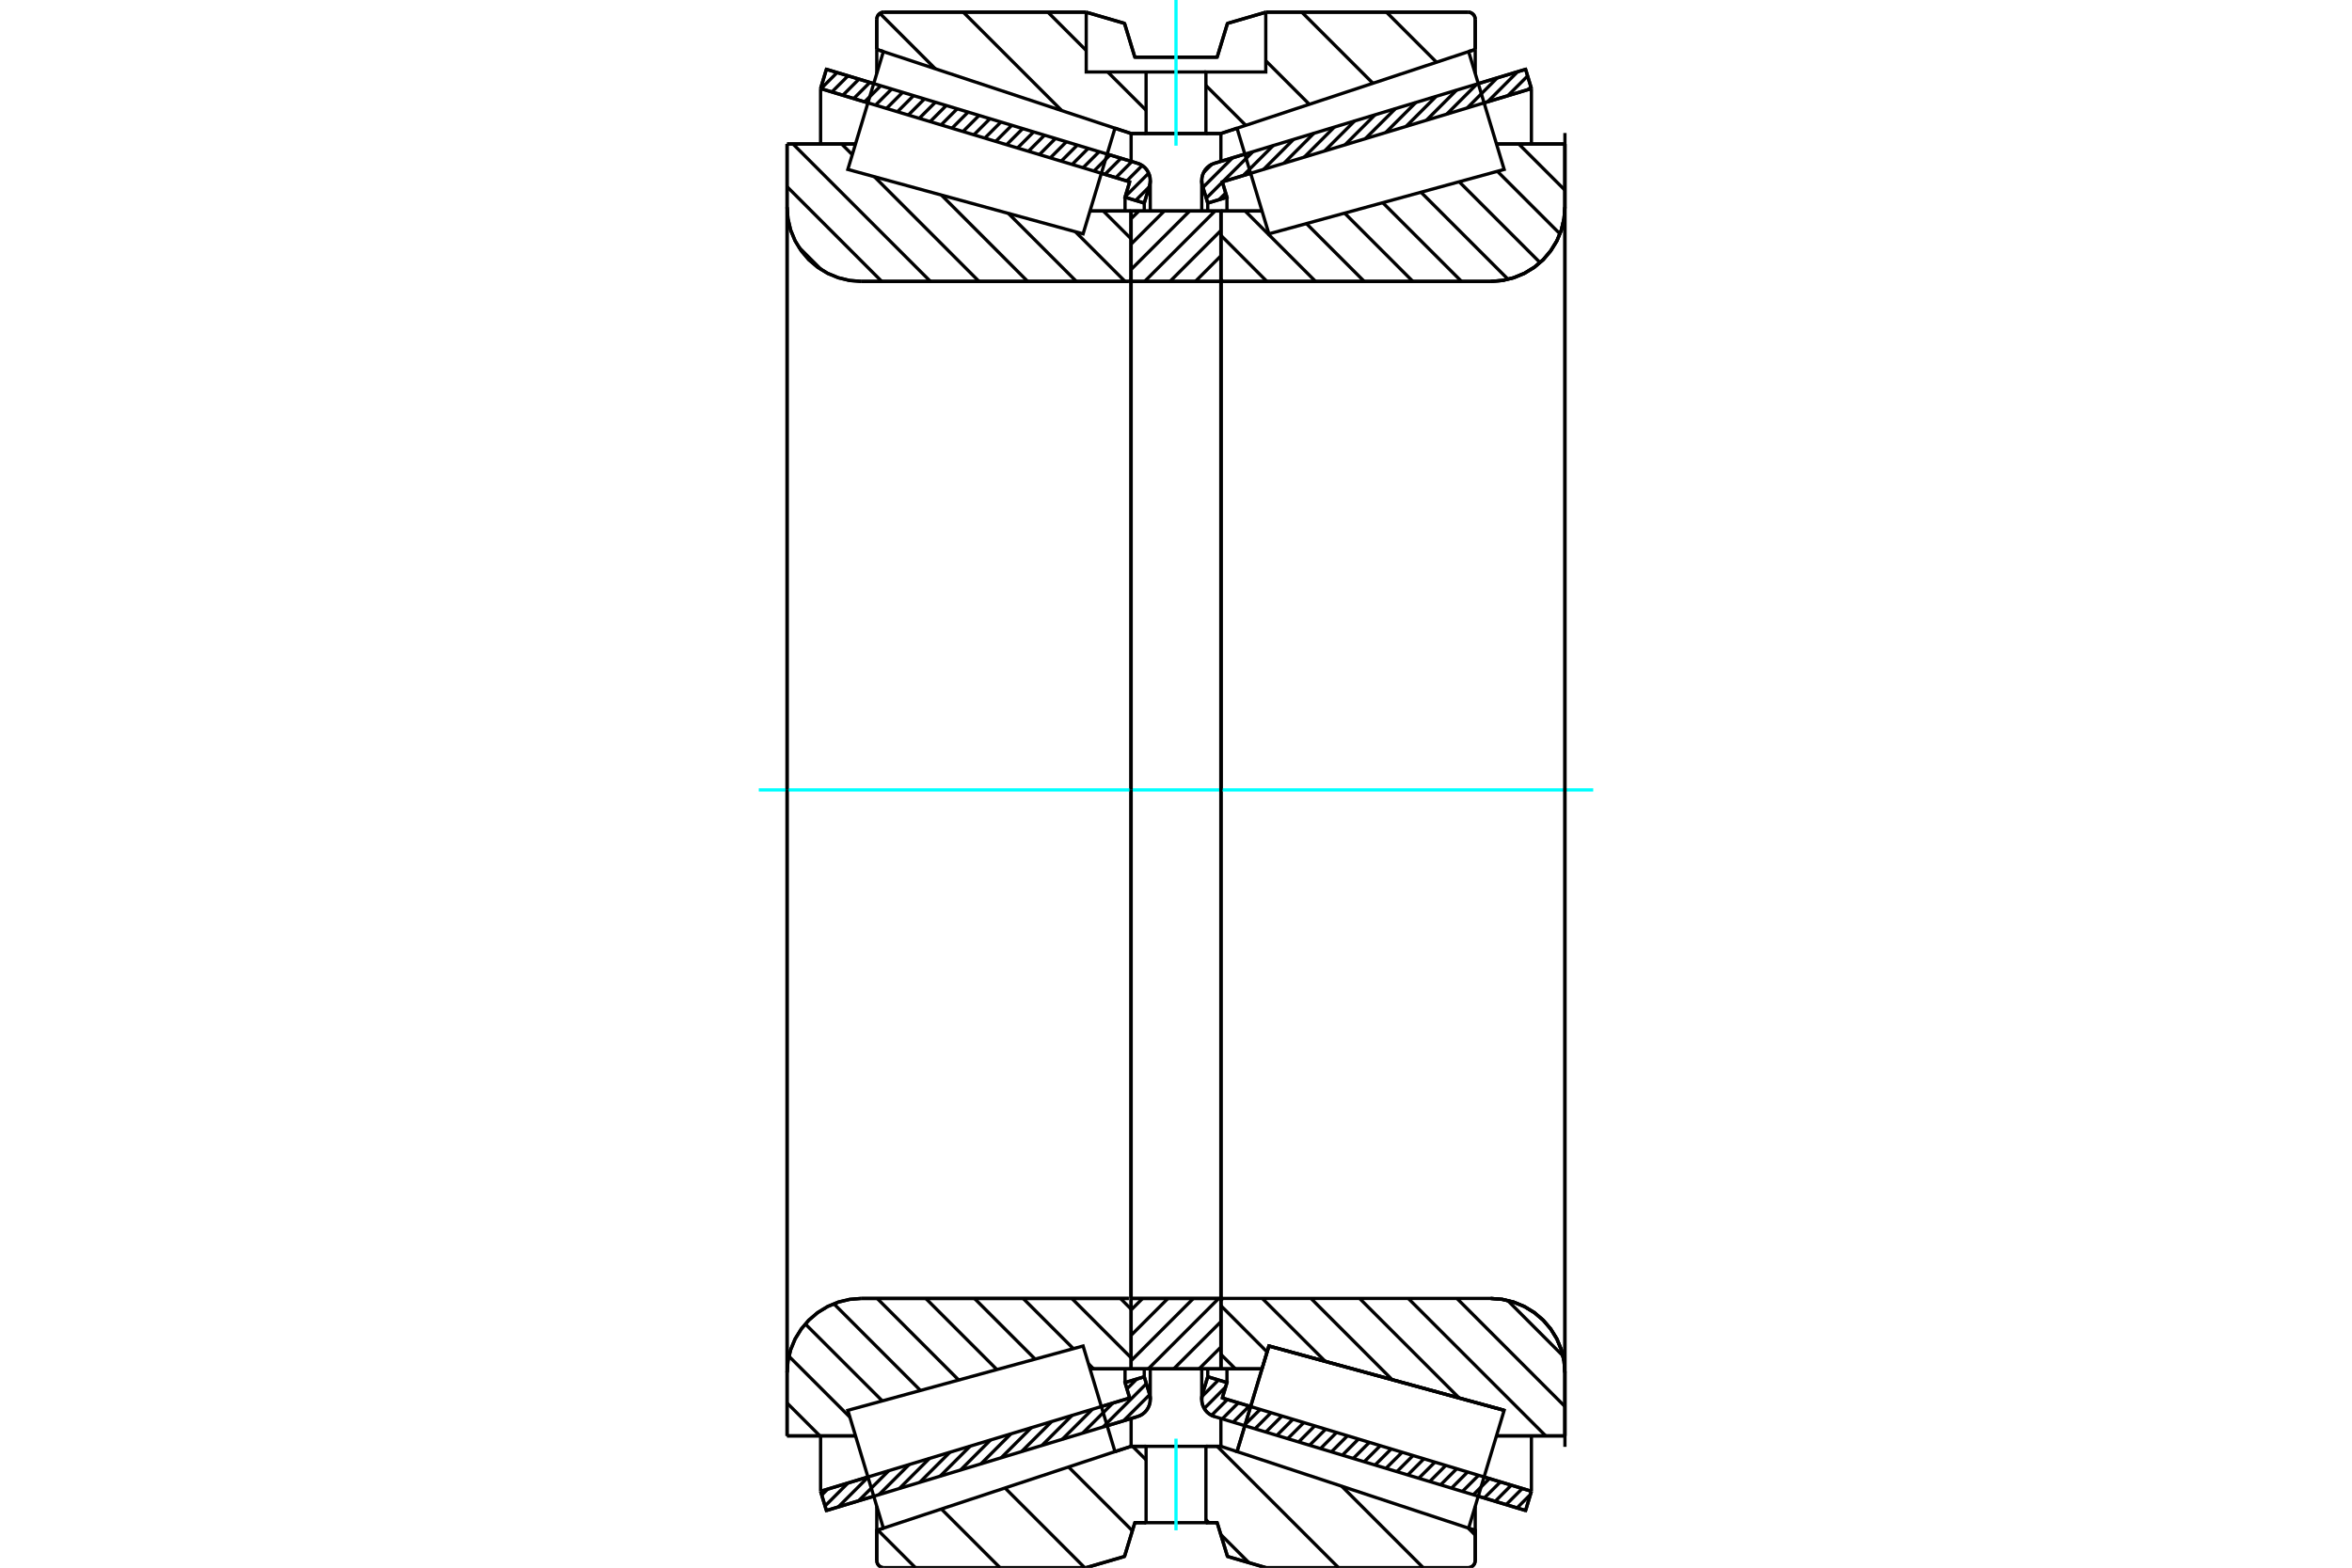 <?xml version="1.0" standalone="no"?>
<!DOCTYPE svg PUBLIC "-//W3C//DTD SVG 1.1//EN"
	"http://www.w3.org/Graphics/SVG/1.1/DTD/svg11.dtd">
<svg xmlns="http://www.w3.org/2000/svg" height="100%" width="100%" viewBox="0 0 36000 24000">
	<rect x="-1800" y="-1200" width="39600" height="26400" style="fill:#FFF"/>
	<g style="fill:none; fill-rule:evenodd" transform="matrix(1 0 0 1 0 0)">
		<g style="fill:none; stroke:#000; stroke-width:50; shape-rendering:geometricPrecision">
			<line x1="23351" y1="23125" x2="22626" y2="22906"/>
			<line x1="19053" y1="21827" x2="19053" y2="21827"/>
			<line x1="23440" y1="22830" x2="23351" y2="23125"/>
			<line x1="18709" y1="21402" x2="19142" y2="21532"/>
			<line x1="22715" y1="22611" x2="23440" y2="22830"/>
			<line x1="18780" y1="21166" x2="18709" y2="21402"/>
			<line x1="18486" y1="21077" x2="18780" y2="21166"/>
			<line x1="18405" y1="21342" x2="18486" y2="21077"/>
			<polyline points="18405,21342 18397,21382 18394,21422 18397,21466 18408,21509 18425,21550 18448,21587 18477,21621 18511,21649 18549,21671 18591,21687"/>
			<line x1="18591" y1="2499" x2="19053" y2="2359"/>
			<line x1="22626" y1="1280" x2="23351" y2="1061"/>
			<polyline points="18591,2499 18549,2515 18511,2537 18477,2565 18448,2599 18425,2636 18408,2677 18397,2720 18394,2764 18397,2804 18405,2844"/>
			<line x1="18486" y1="3109" x2="18405" y2="2844"/>
			<line x1="18780" y1="3020" x2="18486" y2="3109"/>
			<line x1="18709" y1="2784" x2="18780" y2="3020"/>
			<line x1="23440" y1="1356" x2="22715" y2="1575"/>
			<line x1="19142" y1="2653" x2="18709" y2="2784"/>
			<line x1="23351" y1="1061" x2="23440" y2="1356"/>
			<line x1="18486" y1="20956" x2="18486" y2="21077"/>
			<line x1="18486" y1="3109" x2="18486" y2="3230"/>
			<line x1="18780" y1="20956" x2="18780" y2="21166"/>
			<line x1="18780" y1="3020" x2="18780" y2="3230"/>
			<line x1="23440" y1="21982" x2="23440" y2="22830"/>
			<line x1="23440" y1="1356" x2="23440" y2="2204"/>
			<line x1="18394" y1="20956" x2="18394" y2="21422"/>
			<line x1="18394" y1="2764" x2="18394" y2="3230"/>
			<line x1="17409" y1="21687" x2="16947" y2="21827"/>
			<line x1="13374" y1="22906" x2="12649" y2="23125"/>
			<polyline points="17409,21687 17451,21671 17489,21649 17523,21621 17552,21587 17575,21550 17592,21509 17603,21466 17606,21422 17603,21382 17595,21342"/>
			<line x1="17514" y1="21077" x2="17595" y2="21342"/>
			<line x1="17220" y1="21166" x2="17514" y2="21077"/>
			<line x1="17291" y1="21402" x2="17220" y2="21166"/>
			<line x1="12560" y1="22830" x2="13285" y2="22611"/>
			<line x1="16858" y1="21532" x2="17291" y2="21402"/>
			<line x1="12649" y1="23125" x2="12560" y2="22830"/>
			<line x1="12649" y1="1061" x2="13374" y2="1280"/>
			<line x1="16947" y1="2359" x2="17409" y2="2499"/>
			<line x1="12560" y1="1356" x2="12649" y2="1061"/>
			<line x1="17291" y1="2784" x2="16858" y2="2653"/>
			<line x1="13285" y1="1575" x2="12560" y2="1356"/>
			<line x1="17220" y1="3020" x2="17291" y2="2784"/>
			<line x1="17514" y1="3109" x2="17220" y2="3020"/>
			<line x1="17595" y1="2844" x2="17514" y2="3109"/>
			<polyline points="17595,2844 17603,2804 17606,2764 17603,2720 17592,2677 17575,2636 17552,2599 17523,2565 17489,2537 17451,2515 17409,2499"/>
			<line x1="17220" y1="3230" x2="17220" y2="3020"/>
			<line x1="17220" y1="21166" x2="17220" y2="20956"/>
			<line x1="12560" y1="2204" x2="12560" y2="1356"/>
			<line x1="12560" y1="22830" x2="12560" y2="21982"/>
			<line x1="17514" y1="3230" x2="17514" y2="3109"/>
			<line x1="17514" y1="21077" x2="17514" y2="20956"/>
			<line x1="17606" y1="3230" x2="17606" y2="2764"/>
			<line x1="17606" y1="21422" x2="17606" y2="20956"/>
			<line x1="18687" y1="3230" x2="19316" y2="3230"/>
			<polyline points="18687,4271 18687,4277 18689,4282 18691,4288 18694,4292 18697,4297 18702,4301 18707,4304 18712,4306 18718,4307 18723,4308"/>
			<line x1="22818" y1="4308" x2="18723" y2="4308"/>
			<polyline points="22818,4308 22995,4294 23169,4252 23333,4184 23485,4091 23621,3975 23736,3839 23830,3687 23898,3523 23939,3349 23953,3172"/>
			<line x1="23953" y1="2204" x2="23953" y2="3172"/>
			<line x1="23953" y1="2204" x2="22905" y2="2204"/>
			<line x1="23023" y1="21591" x2="23023" y2="21591"/>
			<line x1="23953" y1="21982" x2="22905" y2="21982"/>
			<line x1="23953" y1="21014" x2="23953" y2="21982"/>
			<polyline points="23953,21014 23939,20836 23898,20663 23830,20498 23736,20346 23621,20211 23485,20095 23333,20002 23169,19934 22995,19892 22818,19878"/>
			<polyline points="18723,19878 18718,19879 18712,19880 18707,19882 18702,19885 18697,19889 18694,19893 18691,19898 18689,19904 18687,19909 18687,19915"/>
			<line x1="19316" y1="20956" x2="18687" y2="20956"/>
			<line x1="19422" y1="20606" x2="19316" y2="20956"/>
			<line x1="23023" y1="21591" x2="19422" y2="20606"/>
			<line x1="22905" y1="2628" x2="22905" y2="2627"/>
			<line x1="22905" y1="21559" x2="22905" y2="21558"/>
			<line x1="18687" y1="4308" x2="18687" y2="19878"/>
			<polyline points="18687,4271 18687,4277 18689,4282 18691,4288 18694,4292 18697,4297 18702,4301 18707,4304 18712,4306 18718,4307 18723,4308"/>
			<polyline points="18723,19878 18718,19879 18712,19880 18707,19882 18702,19885 18697,19889 18694,19893 18691,19898 18689,19904 18687,19909 18687,19915"/>
			<polyline points="22818,4308 22995,4294 23169,4252 23333,4184 23485,4091 23621,3975 23736,3839 23830,3687 23898,3523 23939,3349 23953,3172"/>
			<polyline points="23953,21014 23939,20836 23898,20663 23830,20498 23736,20346 23621,20211 23485,20095 23333,20002 23169,19934 22995,19892 22818,19878"/>
			<line x1="17313" y1="20956" x2="16684" y2="20956"/>
			<line x1="13182" y1="19878" x2="17277" y2="19878"/>
			<polyline points="13182,19878 13005,19892 12831,19934 12667,20002 12515,20095 12379,20211 12264,20346 12170,20498 12102,20663 12061,20836 12047,21014"/>
			<line x1="12047" y1="21982" x2="12047" y2="21014"/>
			<line x1="12047" y1="21982" x2="13095" y2="21982"/>
			<line x1="12047" y1="2204" x2="13095" y2="2204"/>
			<line x1="12047" y1="3172" x2="12047" y2="2204"/>
			<polyline points="12047,3172 12061,3349 12102,3523 12170,3687 12264,3839 12379,3975 12515,4091 12667,4184 12831,4252 13005,4294 13182,4308"/>
			<line x1="17277" y1="4308" x2="13182" y2="4308"/>
			<polyline points="17277,4308 17282,4307 17288,4306 17293,4304 17298,4301 17303,4297 17306,4292 17309,4288 17311,4282 17313,4277 17313,4271"/>
			<line x1="16684" y1="3230" x2="17313" y2="3230"/>
			<line x1="13095" y1="21558" x2="13095" y2="21559"/>
			<line x1="13095" y1="2627" x2="13095" y2="2628"/>
			<line x1="17313" y1="19878" x2="17313" y2="4308"/>
			<line x1="12047" y1="21014" x2="12047" y2="3172"/>
			<line x1="16622" y1="186" x2="17212" y2="358"/>
			<line x1="13530" y1="186" x2="16622" y2="186"/>
			<polyline points="13530,186 13513,187 13496,191 13480,198 13466,207 13453,218 13441,231 13432,246 13426,262 13422,279 13420,296"/>
			<line x1="13420" y1="757" x2="13420" y2="296"/>
			<line x1="17313" y1="2044" x2="17066" y2="1963"/>
			<line x1="13521" y1="790" x2="13420" y2="757"/>
			<line x1="18687" y1="2044" x2="17313" y2="2044"/>
			<line x1="22580" y1="757" x2="22479" y2="790"/>
			<line x1="18934" y1="1963" x2="18687" y2="2044"/>
			<line x1="22580" y1="296" x2="22580" y2="757"/>
			<polyline points="22580,296 22578,279 22574,262 22568,246 22559,231 22547,218 22534,207 22520,198 22504,191 22487,187 22470,186"/>
			<line x1="19378" y1="186" x2="22470" y2="186"/>
			<line x1="18788" y1="358" x2="19378" y2="186"/>
			<line x1="18630" y1="875" x2="18788" y2="358"/>
			<line x1="17370" y1="875" x2="18630" y2="875"/>
			<line x1="17212" y1="358" x2="17370" y2="875"/>
			<line x1="17212" y1="23828" x2="16622" y2="24000"/>
			<line x1="17370" y1="23311" x2="17212" y2="23828"/>
			<line x1="18630" y1="23311" x2="18458" y2="23311"/>
			<line x1="17542" y1="23311" x2="17370" y2="23311"/>
			<line x1="18788" y1="23828" x2="18630" y2="23311"/>
			<line x1="19378" y1="24000" x2="18788" y2="23828"/>
			<line x1="22470" y1="24000" x2="19378" y2="24000"/>
			<polyline points="22470,24000 22487,23999 22504,23995 22520,23988 22534,23979 22547,23968 22559,23955 22568,23940 22574,23924 22578,23907 22580,23890"/>
			<line x1="22580" y1="23429" x2="22580" y2="23890"/>
			<line x1="18687" y1="22142" x2="18934" y2="22223"/>
			<line x1="22479" y1="23395" x2="22580" y2="23429"/>
			<line x1="17313" y1="22142" x2="17542" y2="22142"/>
			<line x1="18458" y1="22142" x2="18687" y2="22142"/>
			<line x1="13420" y1="23429" x2="13521" y2="23395"/>
			<line x1="17066" y1="22223" x2="17313" y2="22142"/>
			<line x1="13420" y1="23890" x2="13420" y2="23429"/>
			<polyline points="13420,23890 13422,23907 13426,23924 13432,23940 13441,23955 13453,23968 13466,23979 13480,23988 13496,23995 13513,23999 13530,24000"/>
			<line x1="16622" y1="24000" x2="13530" y2="24000"/>
			<line x1="22580" y1="23061" x2="22580" y2="23429"/>
			<line x1="22580" y1="757" x2="22580" y2="1125"/>
			<line x1="13420" y1="23060" x2="13420" y2="23429"/>
			<line x1="13420" y1="757" x2="13420" y2="1125"/>
			<line x1="17313" y1="21715" x2="17313" y2="22142"/>
			<line x1="17313" y1="2044" x2="17313" y2="2471"/>
			<line x1="18687" y1="21715" x2="18687" y2="22142"/>
			<line x1="18687" y1="2044" x2="18687" y2="2471"/>
			<line x1="17313" y1="19878" x2="18687" y2="19878"/>
			<line x1="17313" y1="20956" x2="17313" y2="19878"/>
			<line x1="18687" y1="20956" x2="17313" y2="20956"/>
			<line x1="18687" y1="19878" x2="18687" y2="20956"/>
			<line x1="18687" y1="4308" x2="17313" y2="4308"/>
			<line x1="18687" y1="3230" x2="18687" y2="4308"/>
			<line x1="17313" y1="3230" x2="18687" y2="3230"/>
			<line x1="17313" y1="4308" x2="17313" y2="3230"/>
			<line x1="18687" y1="4308" x2="18687" y2="19878"/>
			<line x1="17313" y1="4308" x2="17313" y2="19878"/>
		</g>
		<g style="fill:none; stroke:#0FF; stroke-width:50; shape-rendering:geometricPrecision">
			<line x1="11614" y1="12093" x2="24386" y2="12093"/>
		</g>
		<g style="fill:none; stroke:#000; stroke-width:50; shape-rendering:geometricPrecision">
			<line x1="16887" y1="3230" x2="17313" y2="3656"/>
			<line x1="16459" y1="3547" x2="17220" y2="4308"/>
			<line x1="15434" y1="3267" x2="16475" y2="4308"/>
			<line x1="14409" y1="2986" x2="15730" y2="4308"/>
			<line x1="13384" y1="2706" x2="14985" y2="4308"/>
			<line x1="12882" y1="2204" x2="13045" y2="2368"/>
			<line x1="12137" y1="2204" x2="14241" y2="4308"/>
			<line x1="12047" y1="2858" x2="13496" y2="4308"/>
			<line x1="12223" y1="3780" x2="12574" y2="4131"/>
			<line x1="17150" y1="19878" x2="17313" y2="20042"/>
			<line x1="16405" y1="19878" x2="17313" y2="20787"/>
			<line x1="16661" y1="20879" x2="16738" y2="20956"/>
			<line x1="15660" y1="19878" x2="16429" y2="20647"/>
			<line x1="14915" y1="19878" x2="15844" y2="20807"/>
			<line x1="14170" y1="19878" x2="15259" y2="20967"/>
			<line x1="13426" y1="19878" x2="14674" y2="21127"/>
			<line x1="12762" y1="19959" x2="14089" y2="21287"/>
			<line x1="12326" y1="20269" x2="13505" y2="21447"/>
			<line x1="12075" y1="20763" x2="13008" y2="21695"/>
			<line x1="12047" y1="21479" x2="12550" y2="21982"/>
			<polyline points="17313,12093 17313,3230 17313,4271"/>
			<polyline points="17277,4308 17282,4307 17288,4306 17293,4304 17298,4301 17303,4297 17306,4292 17309,4288 17311,4282 17313,4277 17313,4271"/>
			<line x1="17277" y1="4308" x2="13182" y2="4308"/>
			<polyline points="12047,3172 12061,3349 12102,3523 12170,3687 12264,3839 12379,3975 12515,4091 12667,4184 12831,4252 13005,4294 13182,4308"/>
			<line x1="12047" y1="3172" x2="12047" y2="2204"/>
			<line x1="12047" y1="3172" x2="12047" y2="12093"/>
			<line x1="12047" y1="2204" x2="13095" y2="2204"/>
			<line x1="16684" y1="3230" x2="17313" y2="3230"/>
			<line x1="17313" y1="20956" x2="16684" y2="20956"/>
			<line x1="13095" y1="21982" x2="12047" y2="21982"/>
			<line x1="12047" y1="12093" x2="12047" y2="21014"/>
			<line x1="12047" y1="21982" x2="12047" y2="21014"/>
			<polyline points="13182,19878 13005,19892 12831,19934 12667,20002 12515,20095 12379,20211 12264,20346 12170,20498 12102,20663 12061,20836 12047,21014"/>
			<line x1="13182" y1="19878" x2="17277" y2="19878"/>
			<line x1="17313" y1="19878" x2="17313" y2="12093"/>
			<line x1="23246" y1="2204" x2="23953" y2="2911"/>
			<line x1="22920" y1="2623" x2="23877" y2="3580"/>
			<line x1="22335" y1="2783" x2="23572" y2="4020"/>
			<line x1="21750" y1="2943" x2="23083" y2="4276"/>
			<line x1="21165" y1="3103" x2="22370" y2="4308"/>
			<line x1="20581" y1="3263" x2="21625" y2="4308"/>
			<line x1="19996" y1="3423" x2="20881" y2="4308"/>
			<line x1="19058" y1="3230" x2="20136" y2="4308"/>
			<line x1="18687" y1="3603" x2="19391" y2="4308"/>
			<line x1="23075" y1="19908" x2="23923" y2="20757"/>
			<line x1="22300" y1="19878" x2="23953" y2="21532"/>
			<line x1="21555" y1="19878" x2="23659" y2="21982"/>
			<line x1="20810" y1="19878" x2="22335" y2="21403"/>
			<line x1="22907" y1="21975" x2="22914" y2="21982"/>
			<line x1="20066" y1="19878" x2="21310" y2="21123"/>
			<line x1="19321" y1="19878" x2="20285" y2="20842"/>
			<line x1="18687" y1="19989" x2="19394" y2="20697"/>
			<line x1="18687" y1="20734" x2="18909" y2="20956"/>
			<line x1="18687" y1="12093" x2="18687" y2="4308"/>
			<polyline points="18687,3230 18687,4271 18687,4277 18689,4282 18691,4288 18694,4292 18697,4297 18702,4301 18707,4304 18712,4306 18718,4307 18723,4308 22818,4308 22995,4294 23169,4252 23333,4184 23485,4091 23621,3975 23736,3839 23830,3687 23898,3523 23939,3349 23953,3172 23953,2204"/>
			<line x1="23953" y1="3172" x2="23953" y2="12093"/>
			<line x1="23953" y1="2204" x2="22905" y2="2204"/>
			<line x1="19316" y1="3230" x2="18687" y2="3230"/>
			<line x1="18687" y1="20956" x2="19316" y2="20956"/>
			<line x1="22905" y1="21982" x2="23953" y2="21982"/>
			<line x1="23953" y1="12093" x2="23953" y2="21014"/>
			<polyline points="23953,21982 23953,21014 23939,20836 23898,20663 23830,20498 23736,20346 23621,20211 23485,20095 23333,20002 23169,19934 22995,19892 22818,19878 18723,19878 18718,19879 18712,19880 18707,19882 18702,19885 18697,19889 18694,19893 18691,19898 18689,19904 18687,19909 18687,19915 18687,20956 18687,19878"/>
			<line x1="18687" y1="20623" x2="18353" y2="20956"/>
			<line x1="18687" y1="20234" x2="17965" y2="20956"/>
			<line x1="18654" y1="19878" x2="17576" y2="20956"/>
			<line x1="18266" y1="19878" x2="17313" y2="20831"/>
			<line x1="17877" y1="19878" x2="17313" y2="20442"/>
			<line x1="17489" y1="19878" x2="17313" y2="20054"/>
			<line x1="18687" y1="4306" x2="18685" y2="4308"/>
			<line x1="18687" y1="3917" x2="18297" y2="4308"/>
			<line x1="18687" y1="3529" x2="17908" y2="4308"/>
			<line x1="18598" y1="3230" x2="17520" y2="4308"/>
			<line x1="18209" y1="3230" x2="17313" y2="4125"/>
			<line x1="17821" y1="3230" x2="17313" y2="3737"/>
			<line x1="17432" y1="3230" x2="17313" y2="3348"/>
			<polyline points="17313,4308 17313,3230 18687,3230 18687,4308 17313,4308"/>
			<polyline points="17313,19878 18687,19878 18687,20956 17313,20956 17313,19878"/>
			<line x1="22473" y1="23394" x2="22580" y2="23501"/>
			<line x1="20537" y1="22753" x2="21784" y2="24000"/>
			<line x1="18630" y1="22142" x2="20488" y2="24000"/>
			<line x1="17335" y1="22142" x2="17542" y2="22349"/>
			<line x1="18458" y1="23265" x2="18504" y2="23311"/>
			<line x1="18685" y1="23492" x2="19117" y2="23924"/>
			<line x1="16356" y1="22458" x2="17332" y2="23434"/>
			<line x1="15383" y1="22780" x2="16603" y2="24000"/>
			<line x1="14409" y1="23102" x2="15307" y2="24000"/>
			<line x1="13436" y1="23424" x2="14012" y2="24000"/>
			<polyline points="18458,23311 18630,23311 18788,23828 19378,24000 22470,24000 22487,23999 22504,23995 22520,23988 22534,23979 22547,23968 22559,23955 22568,23940 22574,23924 22578,23907 22580,23890 22580,23429 22479,23395"/>
			<line x1="18934" y1="22223" x2="18934" y2="22223"/>
			<line x1="18687" y1="22142" x2="18458" y2="22142"/>
			<polyline points="17542,23311 17370,23311 17212,23828 16622,24000 13530,24000"/>
			<polyline points="13420,23890 13422,23907 13426,23924 13432,23940 13441,23955 13453,23968 13466,23979 13480,23988 13496,23995 13513,23999 13530,24000"/>
			<polyline points="13420,23890 13420,23429 13521,23395"/>
			<polyline points="17066,22223 17313,22142 17542,22142"/>
			<line x1="21221" y1="186" x2="21988" y2="953"/>
			<line x1="19925" y1="186" x2="21014" y2="1275"/>
			<line x1="19374" y1="930" x2="20041" y2="1597"/>
			<line x1="18458" y1="1309" x2="19067" y2="1918"/>
			<line x1="16039" y1="186" x2="16626" y2="773"/>
			<line x1="16955" y1="1102" x2="17542" y2="1688"/>
			<line x1="14744" y1="186" x2="16251" y2="1693"/>
			<line x1="13468" y1="205" x2="14316" y2="1053"/>
			<polyline points="18000,2044 18458,2044 18458,1102 19374,1102 19374,187"/>
			<polyline points="19378,186 19374,187 18788,358 18630,875 17370,875 17212,358 16626,187 16622,186"/>
			<polyline points="16626,187 16626,1102 17542,1102 18458,1102"/>
			<polyline points="17542,1102 17542,2044 18000,2044"/>
			<line x1="19378" y1="186" x2="22470" y2="186"/>
			<polyline points="22580,296 22578,279 22574,262 22568,246 22559,231 22547,218 22534,207 22520,198 22504,191 22487,187 22470,186"/>
			<line x1="22580" y1="296" x2="22580" y2="757"/>
			<line x1="18934" y1="1963" x2="18687" y2="2044"/>
			<line x1="22580" y1="757" x2="22479" y2="790"/>
			<line x1="18687" y1="2044" x2="18458" y2="2044"/>
			<line x1="17542" y1="2044" x2="17313" y2="2044"/>
			<line x1="13521" y1="790" x2="13420" y2="757"/>
			<line x1="17313" y1="2044" x2="17066" y2="1963"/>
			<line x1="13420" y1="757" x2="13420" y2="296"/>
			<polyline points="13530,186 13513,187 13496,191 13480,198 13466,207 13453,218 13441,231 13432,246 13426,262 13422,279 13420,296"/>
			<line x1="13530" y1="186" x2="16622" y2="186"/>
		</g>
		<g style="fill:none; stroke:#0FF; stroke-width:50; shape-rendering:geometricPrecision">
			<line x1="18000" y1="2230" x2="18000" y2="0"/>
		</g>
		<g style="fill:none; stroke:#000; stroke-width:50; shape-rendering:geometricPrecision">
			<polyline points="18000,23311 18458,23311 18458,22142 17542,22142 17542,23311 18000,23311"/>
		</g>
		<g style="fill:none; stroke:#0FF; stroke-width:50; shape-rendering:geometricPrecision">
			<line x1="18000" y1="23428" x2="18000" y2="22025"/>
		</g>
		<g style="fill:none; stroke:#000; stroke-width:50; shape-rendering:geometricPrecision">
			<line x1="23953" y1="22150" x2="23953" y2="2036"/>
			<line x1="18687" y1="19915" x2="18687" y2="4271"/>
			<polyline points="19178,21415 19422,20606 23023,21591 23023,21591"/>
			<polyline points="18934,22223 18934,22223 19178,21415"/>
			<polyline points="16822,21415 17066,22223 13521,23395 13249,22493 12977,21591 16578,20606 16822,21415"/>
			<polyline points="16822,2771 16578,3580 12977,2594 13249,1692 13521,790 17066,1963 16822,2771"/>
			<polyline points="19178,21415 19422,20606 23023,21591 22751,22493 22479,23395 18934,22223 19178,21415"/>
			<polyline points="19178,2771 18934,1963 22479,790 22751,1692 23023,2594 19422,3580 19178,2771"/>
			<line x1="17597" y1="21351" x2="17196" y2="21752"/>
			<line x1="17547" y1="21183" x2="16884" y2="21846"/>
			<line x1="17401" y1="21111" x2="17249" y2="21263"/>
			<line x1="17033" y1="21480" x2="16572" y2="21940"/>
			<line x1="16721" y1="21574" x2="16260" y2="22034"/>
			<line x1="16409" y1="21668" x2="15949" y2="22128"/>
			<line x1="16098" y1="21762" x2="15637" y2="22222"/>
			<line x1="15786" y1="21856" x2="15325" y2="22317"/>
			<line x1="15474" y1="21950" x2="15014" y2="22411"/>
			<line x1="15162" y1="22044" x2="14702" y2="22505"/>
			<line x1="14851" y1="22138" x2="14390" y2="22599"/>
			<line x1="14539" y1="22233" x2="14078" y2="22693"/>
			<line x1="14227" y1="22327" x2="13767" y2="22787"/>
			<line x1="13916" y1="22421" x2="13455" y2="22881"/>
			<line x1="13604" y1="22515" x2="13143" y2="22975"/>
			<line x1="13292" y1="22609" x2="12832" y2="23069"/>
			<line x1="12980" y1="22703" x2="12628" y2="23056"/>
			<line x1="12669" y1="22797" x2="12577" y2="22889"/>
			<line x1="17589" y1="2863" x2="17382" y2="3069"/>
			<line x1="17582" y1="2651" x2="17222" y2="3011"/>
			<line x1="17483" y1="2533" x2="17246" y2="2771"/>
			<line x1="17325" y1="2473" x2="17079" y2="2720"/>
			<line x1="17158" y1="2423" x2="16911" y2="2670"/>
			<line x1="16991" y1="2372" x2="16744" y2="2619"/>
			<line x1="16824" y1="2322" x2="16577" y2="2569"/>
			<line x1="16657" y1="2271" x2="16410" y2="2518"/>
			<line x1="16490" y1="2221" x2="16243" y2="2468"/>
			<line x1="16323" y1="2170" x2="16076" y2="2417"/>
			<line x1="16155" y1="2120" x2="15909" y2="2367"/>
			<line x1="15988" y1="2069" x2="15741" y2="2316"/>
			<line x1="15821" y1="2019" x2="15574" y2="2266"/>
			<line x1="15654" y1="1969" x2="15407" y2="2215"/>
			<line x1="15487" y1="1918" x2="15240" y2="2165"/>
			<line x1="15320" y1="1868" x2="15073" y2="2115"/>
			<line x1="15153" y1="1817" x2="14906" y2="2064"/>
			<line x1="14986" y1="1767" x2="14739" y2="2014"/>
			<line x1="14818" y1="1716" x2="14571" y2="1963"/>
			<line x1="14651" y1="1666" x2="14404" y2="1913"/>
			<line x1="14484" y1="1615" x2="14237" y2="1862"/>
			<line x1="14317" y1="1565" x2="14070" y2="1812"/>
			<line x1="14150" y1="1514" x2="13903" y2="1761"/>
			<line x1="13983" y1="1464" x2="13736" y2="1711"/>
			<line x1="13816" y1="1413" x2="13569" y2="1660"/>
			<line x1="13648" y1="1363" x2="13401" y2="1610"/>
			<line x1="13481" y1="1313" x2="13234" y2="1559"/>
			<line x1="13314" y1="1262" x2="13067" y2="1509"/>
			<line x1="13147" y1="1212" x2="12900" y2="1459"/>
			<line x1="12980" y1="1161" x2="12733" y2="1408"/>
			<line x1="12813" y1="1111" x2="12566" y2="1358"/>
			<polyline points="12560,1356 12649,1061 17409,2499"/>
			<polyline points="17595,2844 17604,2801 17606,2758 17602,2715 17591,2673 17573,2633 17550,2596 17521,2564 17487,2536 17450,2514 17409,2499"/>
			<polyline points="17595,2844 17514,3109 17220,3020 17291,2784 12560,1356"/>
			<polyline points="12560,22830 17291,21402 17220,21166 17514,21077 17595,21342"/>
			<polyline points="17409,21687 17450,21672 17487,21650 17521,21622 17550,21590 17573,21553 17591,21513 17602,21471 17606,21428 17604,21385 17595,21342"/>
			<polyline points="17409,21687 12649,23125 12560,22830"/>
			<line x1="23426" y1="22879" x2="23220" y2="23085"/>
			<line x1="23300" y1="22788" x2="23053" y2="23035"/>
			<line x1="23132" y1="22737" x2="22886" y2="22984"/>
			<line x1="22965" y1="22687" x2="22718" y2="22934"/>
			<line x1="22798" y1="22636" x2="22551" y2="22883"/>
			<line x1="22631" y1="22586" x2="22384" y2="22833"/>
			<line x1="22464" y1="22535" x2="22217" y2="22782"/>
			<line x1="22297" y1="22485" x2="22050" y2="22732"/>
			<line x1="22130" y1="22434" x2="21883" y2="22681"/>
			<line x1="21963" y1="22384" x2="21716" y2="22631"/>
			<line x1="21795" y1="22333" x2="21548" y2="22580"/>
			<line x1="21628" y1="22283" x2="21381" y2="22530"/>
			<line x1="21461" y1="22233" x2="21214" y2="22479"/>
			<line x1="21294" y1="22182" x2="21047" y2="22429"/>
			<line x1="21127" y1="22132" x2="20880" y2="22379"/>
			<line x1="20960" y1="22081" x2="20713" y2="22328"/>
			<line x1="20793" y1="22031" x2="20546" y2="22278"/>
			<line x1="20625" y1="21980" x2="20379" y2="22227"/>
			<line x1="20458" y1="21930" x2="20211" y2="22177"/>
			<line x1="20291" y1="21879" x2="20044" y2="22126"/>
			<line x1="20124" y1="21829" x2="19877" y2="22076"/>
			<line x1="19957" y1="21778" x2="19710" y2="22025"/>
			<line x1="19790" y1="21728" x2="19543" y2="21975"/>
			<line x1="19623" y1="21677" x2="19376" y2="21924"/>
			<line x1="19455" y1="21627" x2="19209" y2="21874"/>
			<line x1="19288" y1="21577" x2="19041" y2="21823"/>
			<line x1="19121" y1="21526" x2="18874" y2="21773"/>
			<line x1="18954" y1="21476" x2="18707" y2="21723"/>
			<line x1="18787" y1="21425" x2="18544" y2="21668"/>
			<line x1="18759" y1="21235" x2="18432" y2="21563"/>
			<line x1="18650" y1="21127" x2="18397" y2="21380"/>
			<line x1="23433" y1="1330" x2="23392" y2="1370"/>
			<line x1="23382" y1="1163" x2="23080" y2="1464"/>
			<line x1="23229" y1="1098" x2="22769" y2="1559"/>
			<line x1="22917" y1="1192" x2="22457" y2="1653"/>
			<line x1="22606" y1="1286" x2="22145" y2="1747"/>
			<line x1="22294" y1="1380" x2="21833" y2="1841"/>
			<line x1="21982" y1="1475" x2="21522" y2="1935"/>
			<line x1="21671" y1="1569" x2="21210" y2="2029"/>
			<line x1="21359" y1="1663" x2="20898" y2="2123"/>
			<line x1="21047" y1="1757" x2="20587" y2="2217"/>
			<line x1="20735" y1="1851" x2="20275" y2="2311"/>
			<line x1="20424" y1="1945" x2="19963" y2="2406"/>
			<line x1="20112" y1="2039" x2="19652" y2="2500"/>
			<line x1="19800" y1="2133" x2="19340" y2="2594"/>
			<line x1="19489" y1="2227" x2="19028" y2="2688"/>
			<line x1="18761" y1="2955" x2="18660" y2="3056"/>
			<line x1="19177" y1="2322" x2="18716" y2="2782"/>
			<line x1="18710" y1="2788" x2="18463" y2="3035"/>
			<line x1="18865" y1="2416" x2="18413" y2="2868"/>
			<line x1="18547" y1="2516" x2="18422" y2="2641"/>
			<polyline points="23440,1356 23351,1061 18591,2499 18550,2514 18513,2536 18479,2564 18450,2596 18427,2633 18409,2673 18398,2715 18394,2758 18396,2801 18405,2844 18486,3109 18780,3020 18709,2784 23440,1356"/>
			<polyline points="23440,22830 18709,21402 18780,21166 18486,21077 18405,21342 18396,21385 18394,21428 18398,21471 18409,21513 18427,21553 18450,21590 18479,21622 18513,21650 18550,21672 18591,21687 23351,23125 23440,22830"/>
		</g>
	</g>
</svg>
